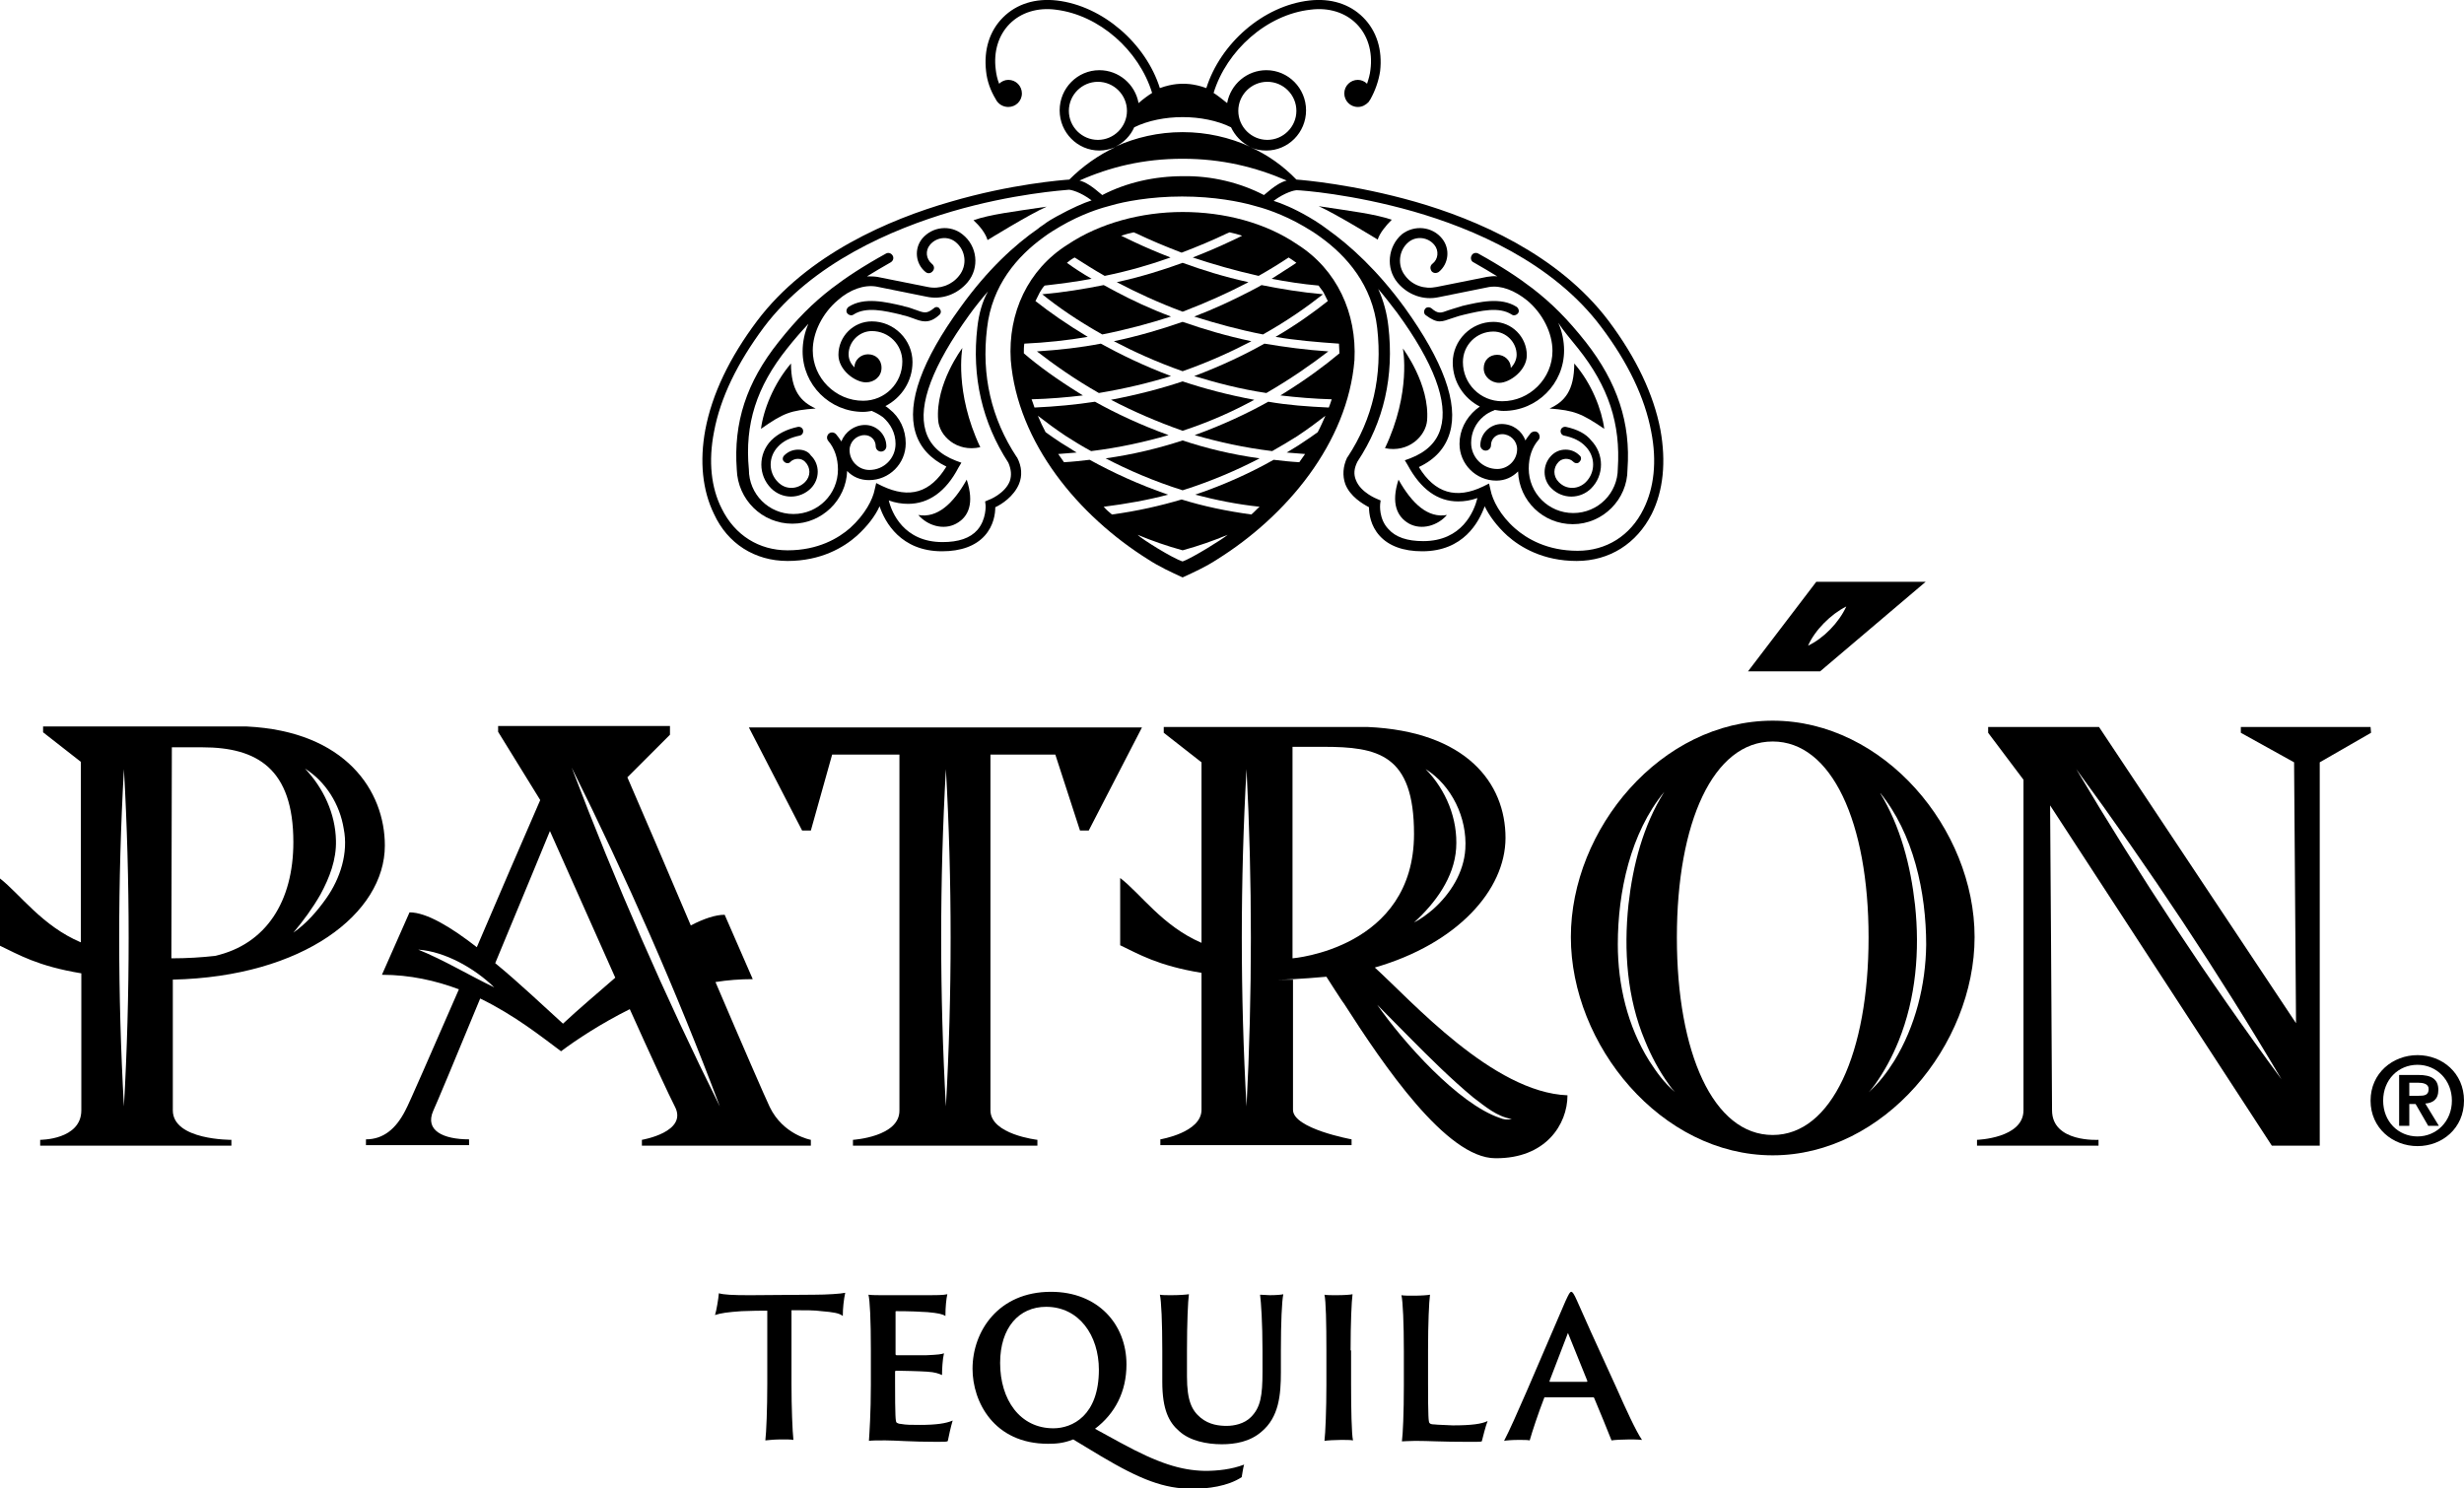 <?xml version="1.0" encoding="UTF-8"?>
<svg xmlns="http://www.w3.org/2000/svg" viewBox="0 0 509 307.5">
  <path d="m154.9 267.6c-3.6 0-5.4-.1-6.4-.4-.1 1.2-.5 3.6-.8 4.5 1.2-.4 2.6-.6 5.5-.8 2.6-.1 3.6-.1 5.3-.1v15.2c0 5.1-.2 10-.4 11.6.9-.1 2-.2 3.5-.2.9 0 1.8 0 2.3.1-.2-1.7-.4-6.8-.4-11.6v-15.2c3.1 0 4.7 0 6.2.2 2.4.2 3.7.4 4.4 1 0-1.6.2-3.4.5-4.8-.8.2-3.8.4-6.4.4z"></path>
  <path d="m186.1 294.2c-.4 0-.8-.2-.9-.3-.2-.2-.3-1.2-.3-8.3v-2.2c0-.1.1-.2.2-.2.9 0 5 .1 6.4.2 1.7.1 2.4.4 3.1.7 0-1.1.1-3.2.4-4.5-.5.2-1.3.3-3.6.4-1.3 0-5.4 0-6.2 0-.1 0-.2-.1-.2-.2v-8.8c0-.1.1-.1.2-.1 2.6 0 5.1.1 6.4.2 2.2.2 3.1.4 3.7.8 0-1.9.2-3.7.4-4.5-.8.2-2.6.2-3.7.2h-9.4c-1.1 0-2.5 0-3.2-.1.3 1.2.5 5 .5 11.6v7c0 5.8-.3 10.1-.4 11.6.6-.1 1.8-.1 3.4-.1 2.2 0 5.3.3 10.7.3 1.6 0 2.1 0 2.2-.2.2-1 .6-2.9 1-4.2-1.4.6-3.4.9-6.8.9-1.8 0-2.8 0-3.9-.2z"></path>
  <path d="m231.5 298.1-5.3-2.9c4.1-3.1 6.5-7.6 6.5-13.3 0-8.3-5.9-15-15.6-15-10.9 0-16.2 8.2-16.2 15.9 0 6.8 4.4 15.5 15.6 15.5 1.6 0 3.2-.1 5.2-.9l5.8 3.5c8.1 4.8 13 6.7 18.8 6.7 3.2 0 7.3-.5 10.2-2.4.1-.5.3-2 .5-2.6-2.6 1-5.5 1.3-8.1 1.3-5-.1-9.7-1.6-17.4-5.8zm-13.9-3c-6.9 0-11-5.9-11-13.5 0-7.3 3.9-11.6 9.5-11.6 6.8 0 10.9 5.9 10.9 13 0 9.5-5.5 12.1-9.4 12.1z"></path>
  <path d="m260.3 267.5c.2 1.5.5 5.8.5 11.6v4.3c0 5-.4 7.4-2.4 9.4-1.4 1.4-3.5 1.8-5 1.8s-3.6-.2-5.4-1.7-2.8-3.5-2.8-8.5v-5.4c0-5.7.2-10.2.4-11.6-.7.1-2 .2-3.7.2-.8 0-1.8 0-2.3-.1.3 1.2.5 5.8.5 11.6v6.4c0 5.8 1.4 8.4 3.5 10.2 2.2 2 5.7 2.7 8.8 2.7 2.7 0 5.8-.5 8.2-2.6 3.6-3 4-7.6 4-12.3v-4.5c0-5.7.2-10.2.5-11.6-.3.1-1.5.2-2.8.2-.5 0-1.5-.1-2-.1z"></path>
  <path d="m279 279c0-5.7.2-10.1.4-11.6-.4.1-1.7.2-3.4.2-.8 0-2 0-2.4-.1.3 1.3.4 5.8.4 11.6v7c0 5.1-.2 10-.4 11.6.5-.1 2.2-.2 3.4-.2 1 0 2 0 2.5.1-.3-1.2-.4-6.8-.4-11.6v-7z"></path>
  <path d="m296.3 294.3c-.5 0-.9-.1-1-.3-.2-.2-.3-1.1-.3-8.3v-6.8c0-5.5.2-9.9.4-11.4-.5.1-1.9.2-3.4.2-.8 0-2.1 0-2.5-.1.3 1.3.5 5.8.5 11.6v7c0 5.8-.2 10.1-.4 11.6.6 0 1.4-.1 2.8-.1 2.8 0 5.2.2 11 .2 1.9 0 2.5 0 2.7-.1.2-.8.8-3.2 1.2-4.2-1.2.6-3.3.9-7.2.9-1.7-.1-3-.1-3.8-.2z"></path>
  <path d="m325.8 268.8c-.7-1.6-1-1.9-1.2-1.9-.3 0-.5.4-1.2 1.9l-8 18.6c-2 4.6-3.6 8.2-4.7 10.3.4-.1 1.7-.2 3-.2 1.2 0 1.8 0 2.3.1.5-1.8 1.8-5.7 3-8.8 0-.1.1-.1.2-.1h9.9c.1 0 .1 0 .2.1 1.1 2.6 2.9 7 3.6 8.8.6-.1 2.3-.2 3.7-.2.5 0 1.6 0 2.6.1-1.2-1.7-3.4-6.5-5.3-10.8-3.6-7.8-7.6-16.7-8.1-17.9zm2 16.7h-7.6c-.1 0-.1 0-.1-.2l3.8-9.9 4 9.9c0 .1 0 .2-.1.2z"></path>
  <path d="m176.2 235.5v1.2h38.1v-1.2s-9.7-1.1-9.7-6.1 0-73.5 0-73.5h13.4l5.1 15.7h1.8l11-21.3h-81.2l11 21.3h1.8l4.4-15.7h13.9v73.5c.1 5.5-9.6 6.1-9.6 6.1zm19.2-76.6c1.3 23.1 1.3 46.6 0 69.7-1.3-23.1-1.3-46.6 0-69.7z"></path>
  <path d="m489.7 150.2h-26.8v1.2l11 6.1.4 53.9-40.7-61.2h-22.9v1.2l7.3 9.7v68.3c0 5.8-9.6 6.1-9.6 6.1v1.2h25.1v-1.2s-9.6.6-9.6-6.1-.4-63-.4-63l45.8 70.3h9.9v-79.2l10.6-6.1zm-60.8 8.7c15.1 20.6 29.4 42.1 42.4 64.1-15.2-20.6-29.4-42.2-42.4-64.1z"></path>
  <path d="m79.5 174.7c0-11.3-8.1-23.6-28.5-24.6h-42.1v1.2l7.8 6.1v37.3c-8-3.4-12.5-9.9-16.7-13.2v13.9c3.8 1.8 7.7 4.2 16.8 5.7v28.3c0 6.1-8.5 6.1-8.5 6.1v1.2h39.5v-1.2s-12.1.1-12.1-6.1c0-6 0-25.7 0-27 27-.6 43.8-13.7 43.8-27.7zm-8.5-3.5c1 5-.7 10.3-3.6 14.4-1.9 2.7-4.1 5.2-6.8 7.1 2.1-2.5 4-5.1 5.6-7.9 1.9-3.5 3.3-7.2 3.2-11.1-.1-5.6-2.6-10.9-6.4-14.9 4.3 2.7 7.2 7.4 8 12.4zm-45.4 57.4c-1.3-23.1-1.3-46.6 0-69.7 1.3 23.1 1.3 46.6 0 69.7zm9.8-30.6.1-43.6h6.3c11.3 0 18.8 4.4 18.8 19.6 0 12.2-5.6 21.1-16.2 23.5-2.7.3-5.7.5-9 .5z"></path>
  <path d="m366.2 148.9c-23.1 0-41.7 22.4-41.7 44.7s18.6 45.1 41.7 45.1c23 0 41.7-22.8 41.7-45.1s-18.7-44.7-41.7-44.7zm-25.5 70.3c-4.5-7.2-6.5-15.7-6.5-24.1 0-10.8 2.6-23 9.6-31.5-4.4 7-6.5 15.2-7.4 23.3-1 9.5-.3 19.3 3.4 28.1 1.3 3.2 2.9 6.2 4.9 9 .4.6.8 1.1 1.3 1.6-2.2-1.8-3.8-4.1-5.3-6.4zm25.5 15.3c-12.3 0-19.8-17-19.8-40.8s7.5-40.5 19.8-40.5c12.2 0 19.8 16.7 19.8 40.5s-7.6 40.8-19.8 40.8zm25.1-15.3c-1.5 2.4-3.2 4.6-5.3 6.5.5-.5.9-1.1 1.3-1.6 2-2.8 3.6-5.8 4.9-9 3.6-8.9 4.4-18.7 3.4-28.1-.9-8.1-3-16.3-7.3-23.3 7 8.5 9.6 20.7 9.6 31.5-.1 8.3-2.2 16.8-6.6 24z"></path>
  <path d="m397.8 120.2h-22.6l-14.1 18.5h14.9zm-16.4 5.1c-1.5 3.3-4.7 6.6-7.9 8.1 1.4-3.2 4.7-6.5 7.9-8.1z"></path>
  <path d="m132.6 235.5v1.2h34.9v-1.2s-5.7-1-8.5-6.8c-1-2.1-5.7-12.9-11.2-25.8 2.5-.4 5.1-.6 7.7-.6l-5.8-13.3c-1.9 0-4.3.8-7 2.2-4.9-11.6-9.9-23.2-13.1-30.6l8.8-8.8v-1.8h-35.5v1.2l8.7 14.1c-3.6 8.3-8.5 19.6-13.1 30.4-5.4-4.2-10.4-7.2-13.9-7.2l-5.7 12.9c5.8 0 11.1 1.2 15.9 3-5.7 13-10.3 23.7-11.1 25.1-1.9 3.7-4.5 5.9-8.1 5.9v1.2h21.3v-1.2c-5.3 0-9.2-1.8-7.4-5.9.4-.8 4.8-11.3 9.7-23.2 7.2 3.5 12.8 8 16.7 10.9 3.2-2.4 8.2-5.7 14.2-8.7 4.4 9.8 8.3 18.2 9.3 20.1 2.8 5.3-6.8 6.9-6.8 6.9zm-46.2-39.3c5.6.4 11.7 3.9 15.7 7.8-5.2-2.5-10.3-5.6-15.7-7.8zm29.9 15.3c-4.1-3.7-9-8.4-14-12.5 5.8-13.9 11.3-27.3 11.3-27.3s6.9 15.5 13.5 30.3c-3.8 3.3-7.7 6.6-10.8 9.5zm1.8-52.9c11.3 22.7 21.7 46.3 30.6 70-11.3-22.7-21.6-46.3-30.6-70z"></path>
  <path d="m323.8 226.3c-15.4-.6-32.2-19.5-39.8-26.4 17-4.9 27-16 27-26.8 0-11.3-8.1-22-28.5-22.9h-42.1v1.2l7.8 6.1v37.3c-8.1-3.5-12.5-10.1-16.8-13.4v13.9c3.8 1.8 7.7 4.2 16.8 5.7v28.3c0 4.7-8.5 6.1-8.5 6.1v1.2h39.5v-1.2s-12.1-2.2-12.1-6.1 0-26.9 0-26.9h-3c3.5 0 9.9-.6 9.9-.6s3.5 5.5 3.6 5.5c8.2 12.8 21.2 32 31.3 32 10.4.1 14.9-7 14.9-13zm-66.3 2.3c-1.3-23.1-1.3-46.6 0-69.7 1.2 23.1 1.2 46.6 0 69.7zm37-69.7c5.4 3.4 8.6 10.1 8.2 16.5-.3 4.9-3.1 9.3-6.7 12.5-1.2 1-2.5 2-3.9 2.7 4.4-4 8.3-9.3 8.7-15.3.4-6.1-2.1-12.1-6.3-16.4zm-27.5 39.1v-1.6-42.1h6.3c11.3 0 18.8 1.5 18.8 18 0 23.7-25.1 25.7-25.1 25.7zm42.9 33c-8.7-2.9-20.1-15.8-25.4-23.4 4.4 4.4 8.6 8.8 13.1 13.1 2.2 2.1 4.5 4.2 6.8 6.1 2.4 1.8 4.8 3.9 7.9 4.4-.9.2-1.7.1-2.4-.2z"></path>
  <path d="m244.3 64.4s0 .1 0 0z"></path>
  <path d="m229.5 82.6c4.4 2.3 9.4 4.5 14.8 6.4 5.5-1.8 10.4-4 14.8-6.4-5.4-1-10.3-2.3-14.8-3.8-4.5 1.5-9.5 2.8-14.8 3.8z"></path>
  <path d="m257.9 58.3c-5-1.1-9.5-2.5-13.6-4-4.1 1.5-8.6 2.9-13.6 4 4 2.1 8.5 4.2 13.6 6.1 5-1.9 9.6-4 13.6-6.1z"></path>
  <path d="m268 50.5c-6.6-4.5-15.1-6.7-23.7-6.7-8.5 0-17.1 2.3-23.7 6.7-8.3 5.2-12.4 14.2-11.8 23.9 1.4 17.1 14 32.2 28.4 41.2 2.3 1.5 4.7 2.6 7.1 3.7 2.4-1.1 4.8-2.2 7.1-3.7 14.4-9 27-24.1 28.4-41.2.5-9.7-3.6-18.7-11.8-23.9zm-23.7 65.5c-2-.6-8.4-4.6-9.3-5.5 2.9 1.2 6 2.3 9.3 3.2 3.3-.9 6.4-2 9.3-3.2-.9.8-7.3 4.8-9.3 5.5zm30.8-33.5c-.2.6-.4 1.2-.6 1.7-4.4-.2-8.5-.5-12.5-1.2-4.3 2.4-9.4 4.8-15.2 6.9 4.9 1.4 10.2 2.6 16 3.3 1.8-1 3.6-2.1 5.2-3.1 2.1-1.4 4-2.8 5.8-4.2-.5 1.1-1 2.3-1.6 3.4-1 .7-2.1 1.5-3.2 2.2-1 .7-2.1 1.3-3.2 2 1.3.1 2.5.2 3.8.3-.4.6-.8 1.1-1.2 1.7-1.8-.1-3.6-.3-5.3-.5-4.6 2.6-10 5.1-16.2 7.2 4.2 1.1 8.6 2 13.3 2.5-.6.5-1.1 1.1-1.7 1.6-5.1-.7-9.9-1.7-14.4-3.1-4.4 1.3-9.2 2.4-14.4 3.1-.6-.5-1.2-1-1.7-1.6 4.7-.6 9.2-1.4 13.3-2.5-6.1-2.1-11.5-4.6-16.2-7.2-1.7.2-3.5.4-5.3.5-.4-.6-.8-1.1-1.2-1.7 1.3-.1 2.6-.2 3.8-.3-1.1-.7-2.2-1.4-3.2-2-1.1-.7-2.2-1.5-3.2-2.2-.6-1.1-1.1-2.2-1.6-3.4 1.8 1.4 3.7 2.8 5.8 4.2 1.6 1 3.3 2.1 5.2 3.1 5.8-.7 11.1-1.9 16-3.3-5.8-2.1-10.9-4.5-15.2-6.9-3.9.6-8.1 1-12.5 1.2-.2-.6-.4-1.2-.6-1.7 3.7-.1 7.2-.4 10.6-.8-.3-.2-.5-.3-.8-.5-4.5-2.8-8.4-5.6-11.4-8.2 0-.7 0-1.4.1-2 4.4-.2 9.1-.7 13.1-1.4-4.3-2.6-7.9-5.1-10.8-7.4l.9-1.8c.3-.5.6-1 1-1.4 3.4-.4 6.6-.8 9.7-1.4-1.9-1.1-3.6-2.2-5.1-3.3.5-.4 1-.8 1.6-1.1 1.9 1.2 3.9 2.5 6.2 3.8 4.9-1 9.4-2.3 13.6-3.8-2.8-1.1-5.4-2.2-7.7-3.3-.8-.4-1.7-.8-2.5-1.2.9-.3 1.7-.5 2.6-.7.2.1.5.2.7.3 2.7 1.3 5.8 2.6 9.2 3.9 3.4-1.3 6.5-2.6 9.2-3.9.2-.1.5-.2.7-.3.9.2 1.7.4 2.6.7-.8.4-1.6.8-2.5 1.2-2.3 1.1-4.9 2.2-7.7 3.3 4.2 1.4 8.7 2.7 13.6 3.8 2.3-1.3 4.4-2.6 6.2-3.8.6.4 1.1.7 1.6 1.1-1.6 1.1-3.3 2.1-5.1 3.3 3.1.6 6.3 1.1 9.7 1.4.3.5.7.9 1 1.4l.9 1.8c-2.9 2.3-6.5 4.9-10.8 7.4 4 .7 8.7 1.1 13.1 1.4 0 .7.1 1.3.1 2-3.1 2.6-6.9 5.4-11.4 8.2-.3.2-.5.3-.8.5 3.4.4 7 .7 10.6.8z"></path>
  <path d="m228.4 94.7c4.6 2.4 9.9 4.7 15.9 6.6 6-1.9 11.3-4.2 15.9-6.6-5.8-.8-11.1-2.1-15.9-3.7-4.9 1.6-10.2 2.9-15.9 3.7z"></path>
  <path d="m261.2 71c-4.1 2.3-8.9 4.6-14.5 6.7 4.6 1.4 9.5 2.7 14.9 3.5 5-2.9 9.3-5.9 12.8-8.6-4.6-.3-9-.9-13.2-1.6z"></path>
  <path d="m227.4 71c-4.1.8-8.5 1.3-13.2 1.6 3.5 2.7 7.7 5.7 12.8 8.6 5.4-.9 10.4-2.1 14.9-3.5-5.6-2.1-10.5-4.5-14.5-6.7z"></path>
  <path d="m260.9 69.1c5-2.8 9.1-5.7 12.4-8.3-4.5-.4-8.7-1.1-12.7-1.9-.8.5-1.7.9-2.6 1.4-3.3 1.7-7.1 3.5-11.3 5.1 4.4 1.4 9.1 2.7 14.2 3.7z"></path>
  <path d="m244.3 76.7c5.4-1.9 10.2-4.1 14.2-6.2-5.2-1.1-9.9-2.5-14.2-4-4.3 1.5-9 2.9-14.2 4 4 2.1 8.8 4.3 14.2 6.2z"></path>
  <path d="m241.9 65.4c-4.3-1.6-8.1-3.4-11.3-5.1-.9-.5-1.7-.9-2.6-1.4-4 .8-8.2 1.5-12.7 1.9 3.2 2.6 7.4 5.5 12.4 8.3 5.1-1 9.8-2.3 14.2-3.7z"></path>
  <path d="m163.7 108.2c6.1 0 11.1-4.9 11.3-10.9 1.1 1.2 2.7 1.9 4.5 1.9 4.2 0 7.6-3.4 7.6-7.6 0-2.8-1.2-5.4-3.4-7.1-.2-.2-.5-.4-.8-.6 3.3-1.7 5.6-5.1 5.6-9.1 0-4.6-3.8-8.4-8.4-8.4-3.8 0-6.9 3.1-6.9 6.9 0 3.2 3.5 5.7 5.7 5.7 1.7 0 3.2-1.2 3.2-3s-1.3-2.8-2.8-2.8-2.8 1.2-2.8 2.7c-.7-.7-1.2-1.6-1.2-2.7 0-2.6 2.2-4.8 4.8-4.8 3.5 0 6.3 2.8 6.3 6.3 0 4.5-3.6 8.1-8.1 8.1-5.7 0-10.4-4.7-10.4-10.4 0-3.7 2-7.7 5.2-10.4 2.5-2.2 5.4-3.2 7.9-2.8l10.4 2.1c3.2.7 6.4-.5 8.5-3 2.5-3 2-7.5-1.1-9.9-2.5-2-6.2-1.6-8.3.9-1.7 2.1-1.4 5.2.7 6.9.5.4 1.1.3 1.5-.2s.3-1.1-.2-1.5c-1.2-1-1.4-2.7-.4-3.9 1.3-1.6 3.7-1.9 5.3-.6 2.1 1.7 2.5 4.8.7 7-1.5 1.9-4 2.8-6.4 2.3l-10.5-2.1c-.7-.1-1.4-.1-2.1-.1 1.5-.9 3.1-1.9 4.9-2.9.5-.3.7-.9.4-1.4s-.9-.7-1.4-.4c-4.7 2.6-8.2 4.9-11.2 7.2-4 3.1-7.2 6.3-11 11.1-6.6 8.3-9.3 16.6-8.6 26.3.2 6.2 5.2 11.2 11.5 11.2zm-1.1-36.2c1.5-1.9 3-3.6 4.4-5.1-.8 1.8-1.2 3.8-1.2 5.7 0 6.9 5.6 12.5 12.5 12.5.6 0 1.2-.1 1.8-.2.1 0 .1.1.2.1.7.3 1.4.7 2.1 1.2 1.6 1.4 2.6 3.3 2.6 5.5 0 3-2.4 5.4-5.4 5.4-2.3 0-4.1-1.9-4.1-4.1 0-1.7 1.4-3.1 3.1-3.1 1.3 0 2.3 1 2.3 2.3 0 .6.5 1.1 1.1 1.1s1.1-.5 1.1-1.1c0-2.4-2-4.4-4.4-4.4-2.2 0-4.1 1.4-4.9 3.4-.3-.5-.7-1-1.1-1.5-.4-.4-1-.5-1.5-.1-.4.4-.5 1-.1 1.5 1.3 1.5 2 3.6 2 5.9 0 5.1-4.1 9.2-9.2 9.2s-9.2-4.1-9.2-9.2c-.9-9.4 1.6-17.1 7.9-25z"></path>
  <path d="m198.8 71.9s-5.6 7.4-5 14.9c.2 3.2 3.8 6.7 8.7 5.6-5.4-11.4-3.7-20.5-3.7-20.5z"></path>
  <path d="m189.7 106.4c1.9 2.2 5.2 3.2 7.8 1.8s3.8-4.2 2.2-9.1c-2.8 5-6.1 8-10 7.3z"></path>
  <path d="m164.9 92.9c-1.1 0-2.1.4-2.9 1.2-.4.4-.4 1 0 1.3.4.4 1 .4 1.3 0 .4-.4 1-.6 1.5-.6.6 0 1.1.2 1.5.6 1.2 1.2 1.2 3 0 4.2-.7.7-1.7 1.2-2.8 1.2s-2-.4-2.8-1.2c-2-2-2-5.2 0-7.3 1.1-1.2 2.6-1.9 4.5-2.3.5-.1.8-.6.7-1.1s-.6-.8-1.1-.7c-2.3.5-4.1 1.4-5.5 2.8-2.7 2.8-2.7 7.2 0 9.9 1.1 1.1 2.6 1.7 4.1 1.7s3-.6 4.1-1.7c1.9-1.9 1.9-5 0-6.8-.5-.8-1.5-1.2-2.6-1.2z"></path>
  <path d="m192.9 63.7c-1.4 1.1-1.9 1-3.5.4-.7-.2-1.5-.6-2.6-.8l-.3-.1c-3.5-.8-8-1.9-11.2.2-.4.3-.6.9-.3 1.3s.9.6 1.3.3c2.6-1.7 6.4-.8 9.8 0l.3.1c1 .2 1.7.5 2.3.7.8.3 1.6.6 2.4.6.9 0 1.8-.3 2.9-1.3.4-.3.5-.9.1-1.3-.2-.4-.8-.5-1.2-.1z"></path>
  <path d="m204 49.6s8.6-5.3 12.2-6.9c-6.7 1-11.7 1.6-15.1 2.8 1.3 1.2 2.5 2.7 2.9 4.1z"></path>
  <path d="m163.4 75.1c-3.6 4.2-5.7 9.6-6.2 13.5 4.7-3.3 6.1-3.8 11.3-4.2-3.1-1.4-5.1-3.7-5.1-9.3z"></path>
  <path d="m162.7 115.9c6.9 0 11.6-2.8 14.3-5.2 2.2-2 3.8-4.1 4.7-6.1 1.1 3.3 4.4 9.3 12.9 9.3 3.9 0 6.9-1.1 8.8-3.2s2.2-4.6 2.2-5.9c1.3-.6 3.8-2.2 4.9-4.8.7-1.7.6-3.6-.4-5.5l-.1-.1c-5.2-7.9-7.3-16.8-6.1-26.6 1-8.9 6.3-14.9 11.7-18.8 1.2-.9 2.4-1.6 3.4-2.2 4.6-2.7 8.6-3.8 8.9-3.9l1.8-.5c2.4-.7 7.8-1.8 14.5-1.8s12 1.1 14.5 1.8l1.8.5c.3.1 4.3 1.2 8.9 3.9 1 .6 2.2 1.3 3.4 2.2 5.4 3.9 10.7 9.9 11.7 18.8 1.1 9.8-.9 18.7-6.1 26.6l-.1.1c-.9 1.9-1 3.8-.4 5.5 1 2.6 3.6 4.1 4.9 4.8 0 1.3.3 3.8 2.2 5.9s4.9 3.2 8.8 3.2c8.5 0 11.7-6 12.9-9.3.9 1.9 2.5 4.1 4.7 6.1 2.7 2.4 7.4 5.2 14.3 5.2 6.8 0 12.4-3.6 15.5-9.7 2.4-4.8 3-10.8 1.8-17.4-1.4-7.3-5-14.9-10.7-22.5-10.4-13.8-27.4-21-39.9-24.6-12.6-3.6-23.2-4.5-24.6-4.6-2.7-2.8-5.9-5.1-9.5-6.7 1 .5 2.1.7 3.3.7 4.5 0 8.2-3.7 8.2-8.3s-3.7-8.3-8.2-8.3c-4 0-7.4 2.9-8.1 6.8-1-.8-2-1.6-2.8-2.1 2.7-8.8 11-16.2 20-17.2 3.8-.5 7.2.6 9.5 2.9s3.4 5.7 2.9 9.5c-.1 1-.4 2-.7 2.9-.5-.5-1.2-.8-1.9-.8-1.5 0-2.8 1.2-2.8 2.8 0 1.5 1.2 2.8 2.8 2.8.9 0 1.6-.4 2.2-1 .1-.2.3-.4.4-.6 1-1.8 1.7-3.8 2-5.8.5-4.4-.7-8.3-3.5-11.1s-6.7-4-11.1-3.5c-9.6 1.1-18.4 8.9-21.3 18.1-2.7-1-4.8-.9-4.8-.9s-2.1-.1-4.8.9c-2.9-9.2-11.8-17-21.3-18.1-4.4-.5-8.3.7-11.1 3.5s-4 6.7-3.5 11.1c.2 2 .9 4 2 5.8.1.2.2.4.4.6.5.6 1.3 1 2.2 1 1.5 0 2.8-1.2 2.8-2.8 0-1.5-1.2-2.8-2.8-2.8-.7 0-1.4.3-1.9.8-.4-1-.6-2-.7-2.9-.5-3.8.6-7.2 2.9-9.5s5.7-3.4 9.5-2.9c9 1.1 17.2 8.4 19.9 17.2-.8.5-1.9 1.3-2.8 2.1-.7-3.9-4.1-6.8-8.1-6.8-4.5 0-8.2 3.7-8.2 8.3s3.7 8.3 8.2 8.3c1.2 0 2.3-.3 3.3-.7-3.6 1.7-6.8 4-9.5 6.7-1.4.1-12 .9-24.6 4.6-12.5 3.6-29.5 10.8-39.9 24.6-5.7 7.6-9.3 15.1-10.7 22.5-1.2 6.5-.6 12.5 1.8 17.4 2.8 6.1 8.4 9.7 15.2 9.7zm39.2-48.3c-1.2 10.2 1 19.7 6.4 28 .6 1.4.7 2.6.3 3.8-1 2.6-4.3 3.9-4.4 3.9l-.7.3.1.8s.2 2.9-1.7 5.1c-1.5 1.7-3.9 2.5-7.2 2.5-8 0-10.5-6.1-11.1-8.6 1.4.5 2.7.7 4 .7 4.2 0 7.8-2.5 10.4-7.5l.6-1-1.1-.4c-3.4-1.3-5.5-3.4-6.3-6.2-1.6-5.4 1.5-13.5 9-23.9 1.3-1.8 2.6-3.4 3.9-4.9-1.2 2.1-1.9 4.7-2.2 7.4zm92.1 44.2c-3.3 0-5.7-.8-7.2-2.5-2-2.1-1.7-5-1.7-5.1l.1-.8-.7-.3s-3.4-1.3-4.4-3.9c-.5-1.2-.4-2.4.3-3.8 5.5-8.3 7.6-17.7 6.4-28-.3-2.7-1-5.3-2.1-7.7 1.3 1.5 2.6 3.2 3.9 4.9 7.6 10.4 10.6 18.5 9 23.9-.8 2.8-2.9 4.9-6.3 6.2l-1.1.4.6 1c2.7 5 6.2 7.5 10.4 7.5 1.3 0 2.6-.2 4-.7-.7 2.8-3.2 8.9-11.2 8.9zm-2-68.1c12.2 3.5 28.8 10.5 38.8 23.9 5.5 7.3 9 14.6 10.3 21.6 1.2 6.1.6 11.6-1.6 16-2.7 5.5-7.7 8.6-13.6 8.6-6.3 0-10.5-2.5-12.9-4.6-3.1-2.7-4.7-5.9-5.1-8l-.3-1.3-1.2.6c-5.6 2.7-10 1.4-13.3-4 3.4-1.6 5.5-4 6.4-7.1 1.8-6.1-1.4-14.8-9.3-25.8-5.6-7.7-11.3-12.9-16.1-16.3-.4-.3-.7-.5-1.1-.8-.9-.6-1.8-1.2-2.7-1.7-3.1-1.8-5.6-2.8-7.2-3.3 2.4-1.8 4.4-2.2 4.7-2.2 1 0 11.6.8 24.2 4.4zm-30.2-26.8c3.3 0 6 2.7 6 6s-2.7 6-6 6-6-2.7-6-6 2.7-6 6-6zm-17.6 7.3h.2c3.4 0 7.1.7 9.9 2.1.8 1.7 2.2 3.2 3.9 4-4.2-1.9-8.9-3-13.9-3s-9.7 1.1-13.9 3c1.7-.8 3.1-2.2 3.9-4 2.8-1.4 6.5-2.1 9.9-2.1zm-17.4 4.7c-3.3 0-6-2.7-6-6s2.7-6 6-6 6 2.7 6 6-2.7 6-6 6zm17.5 3.9c8.1 0 15 1.7 21.5 4.5-1.2.3-2.5 1.1-4.7 3-5-2.6-10.9-4-16.7-3.9-5.9 0-11.7 1.3-16.7 3.9-2.2-1.9-3.5-2.7-4.7-3 6.3-2.8 13.2-4.5 21.3-4.5zm-96.8 56.4c1.3-7 4.8-14.2 10.3-21.6 10-13.3 26.6-20.3 38.8-23.9 12.6-3.7 23.2-4.4 24.2-4.5.4 0 2.3.4 4.7 2.2-1.6.5-4.1 1.6-7.2 3.3-.9.5-1.8 1-2.7 1.7-.4.3-.8.5-1.1.8-4.9 3.4-10.5 8.5-16.1 16.3-8 11-11.1 19.7-9.3 25.8.9 3.1 3.1 5.5 6.4 7.1-3.3 5.4-7.6 6.7-13.3 4l-1.2-.6-.3 1.3c-.4 2.1-2 5.2-5.1 8-2.4 2.1-6.6 4.6-12.9 4.6-5.9 0-10.9-3.1-13.6-8.6-2.2-4.3-2.8-9.8-1.6-15.9z"></path>
  <path d="m288.7 58.4c2.1 2.5 5.3 3.7 8.5 3l10.4-2.1c2.5-.4 5.3.7 7.9 2.8 3.2 2.7 5.2 6.7 5.2 10.4 0 5.7-4.7 10.4-10.4 10.4-4.5 0-8.1-3.6-8.1-8.1 0-3.5 2.8-6.3 6.3-6.3 2.6 0 4.8 2.2 4.8 4.8 0 1-.5 2-1.2 2.7 0-1.5-1.3-2.7-2.8-2.7-1.6 0-2.8 1.1-2.8 2.8s1.5 3 3.2 3c2.2 0 5.7-2.6 5.7-5.7 0-3.8-3.1-6.9-6.9-6.9-4.6 0-8.4 3.8-8.4 8.4 0 4 2.3 7.4 5.6 9.1-.3.2-.5.4-.8.6-2.1 1.8-3.4 4.3-3.4 7.1 0 4.2 3.4 7.6 7.6 7.6 1.8 0 3.3-.7 4.5-1.9.2 6.1 5.2 10.9 11.3 10.9 6.2 0 11.3-5.1 11.3-11.3.7-9.6-2.1-18-8.6-26.3-3.8-4.8-7-8-11-11.1-3-2.3-6.5-4.6-11.2-7.2-.5-.3-1.2-.1-1.4.4-.3.5-.1 1.2.4 1.4 1.8 1 3.4 2 4.9 2.9-.7-.1-1.4 0-2.1.1l-10.5 2.1c-2.4.5-4.9-.3-6.4-2.3-1.7-2.1-1.4-5.3.7-7 1.6-1.3 4-1 5.3.6 1 1.2.8 3-.4 3.9-.5.4-.5 1-.2 1.5.4.5 1 .5 1.5.2 2.1-1.7 2.4-4.8.7-6.9-2-2.5-5.7-2.9-8.3-.9-2.9 2.5-3.4 7-.9 10zm37.3 13.6c6.3 7.9 8.8 15.6 8.2 24.8 0 5.1-4.1 9.2-9.2 9.2s-9.2-4.1-9.2-9.2c0-2.4.7-4.4 2-5.9.4-.4.3-1.1-.1-1.5s-1.1-.3-1.5.1c-.4.5-.8 1-1.1 1.5-.7-2-2.6-3.4-4.9-3.4-2.4 0-4.4 2-4.4 4.4 0 .6.5 1.1 1.1 1.1s1.1-.5 1.1-1.1c0-1.3 1-2.3 2.3-2.3 1.7 0 3.1 1.4 3.1 3.1 0 2.3-1.9 4.1-4.1 4.1-3 0-5.4-2.4-5.4-5.4 0-2.1.9-4.1 2.6-5.5.6-.5 1.3-.9 2.1-1.2.1 0 .1-.1.2-.1.6.1 1.2.2 1.8.2 6.9 0 12.5-5.6 12.5-12.5 0-1.9-.4-3.9-1.2-5.7 1.1 1.7 2.5 3.3 4.1 5.3z"></path>
  <path d="m294.8 86.9c.6-7.5-5-14.9-5-14.9s1.8 9-3.7 20.6c4.9 1 8.4-2.5 8.7-5.7z"></path>
  <path d="m288.9 99.1c-1.6 4.9-.3 7.7 2.2 9.1 2.6 1.4 5.9.4 7.8-1.8-3.9.7-7.2-2.3-10-7.3z"></path>
  <path d="m323.5 88.2c-.5-.1-1 .2-1.1.7s.2 1 .7 1.1c1.9.4 3.4 1.1 4.5 2.3 2 2.1 2 5.3 0 7.3-.7.7-1.7 1.2-2.8 1.2s-2-.4-2.8-1.2c-1.2-1.2-1.2-3 0-4.2.4-.4 1-.6 1.5-.6.6 0 1.1.2 1.5.6s1 .4 1.3 0c.4-.4.4-1 0-1.3-.8-.8-1.8-1.2-2.9-1.2s-2.1.4-2.9 1.2c-1.9 1.9-1.9 5 0 6.8 1.1 1.1 2.6 1.7 4.1 1.7s3-.6 4.1-1.7c2.7-2.7 2.7-7.1 0-9.9-1.1-1.4-2.9-2.3-5.2-2.8z"></path>
  <path d="m302.5 65c3.4-.8 7.2-1.7 9.8 0 .4.3 1 .1 1.3-.3s.1-1-.3-1.3c-3.3-2.1-7.7-1-11.2-.2l-.3.1c-1.1.3-1.9.6-2.6.8-1.6.6-2.1.8-3.5-.4-.4-.3-1-.3-1.3.1s-.3 1 .1 1.3c1.2.9 2.1 1.3 2.9 1.3s1.5-.3 2.4-.6c.7-.2 1.4-.5 2.3-.7z"></path>
  <path d="m287.5 45.4c-3.5-1.2-8.5-1.8-15.1-2.8 3.6 1.6 12.2 6.9 12.2 6.9.4-1.3 1.6-2.8 2.9-4.1z"></path>
  <path d="m320.1 84.4c5.1.4 6.6 1 11.3 4.2-.5-3.9-2.6-9.4-6.2-13.5 0 5.6-2 7.9-5.1 9.3z"></path>
  <path d="m499.4 218c-5.1 0-9.7 3.7-9.7 9.4s4.6 9.4 9.7 9.4 9.6-3.7 9.6-9.4-4.5-9.4-9.6-9.4zm0 16.8c-4 0-7.1-3.1-7.1-7.4s3.1-7.4 7.1-7.4c3.9 0 7.1 3.1 7.1 7.4s-3.2 7.4-7.1 7.4z"></path>
  <path d="m503.7 225.2c0-2.3-1.5-3.1-4.1-3.1h-4v10.5h2.1v-4.5h1.3l2.6 4.5h2.2l-2.8-4.6c1.5-.1 2.7-.8 2.7-2.8zm-6 1.3v-2.8h1.8c1 0 2.2.2 2.2 1.3 0 1.3-.9 1.4-2.1 1.4h-1.9z"></path>
</svg>
